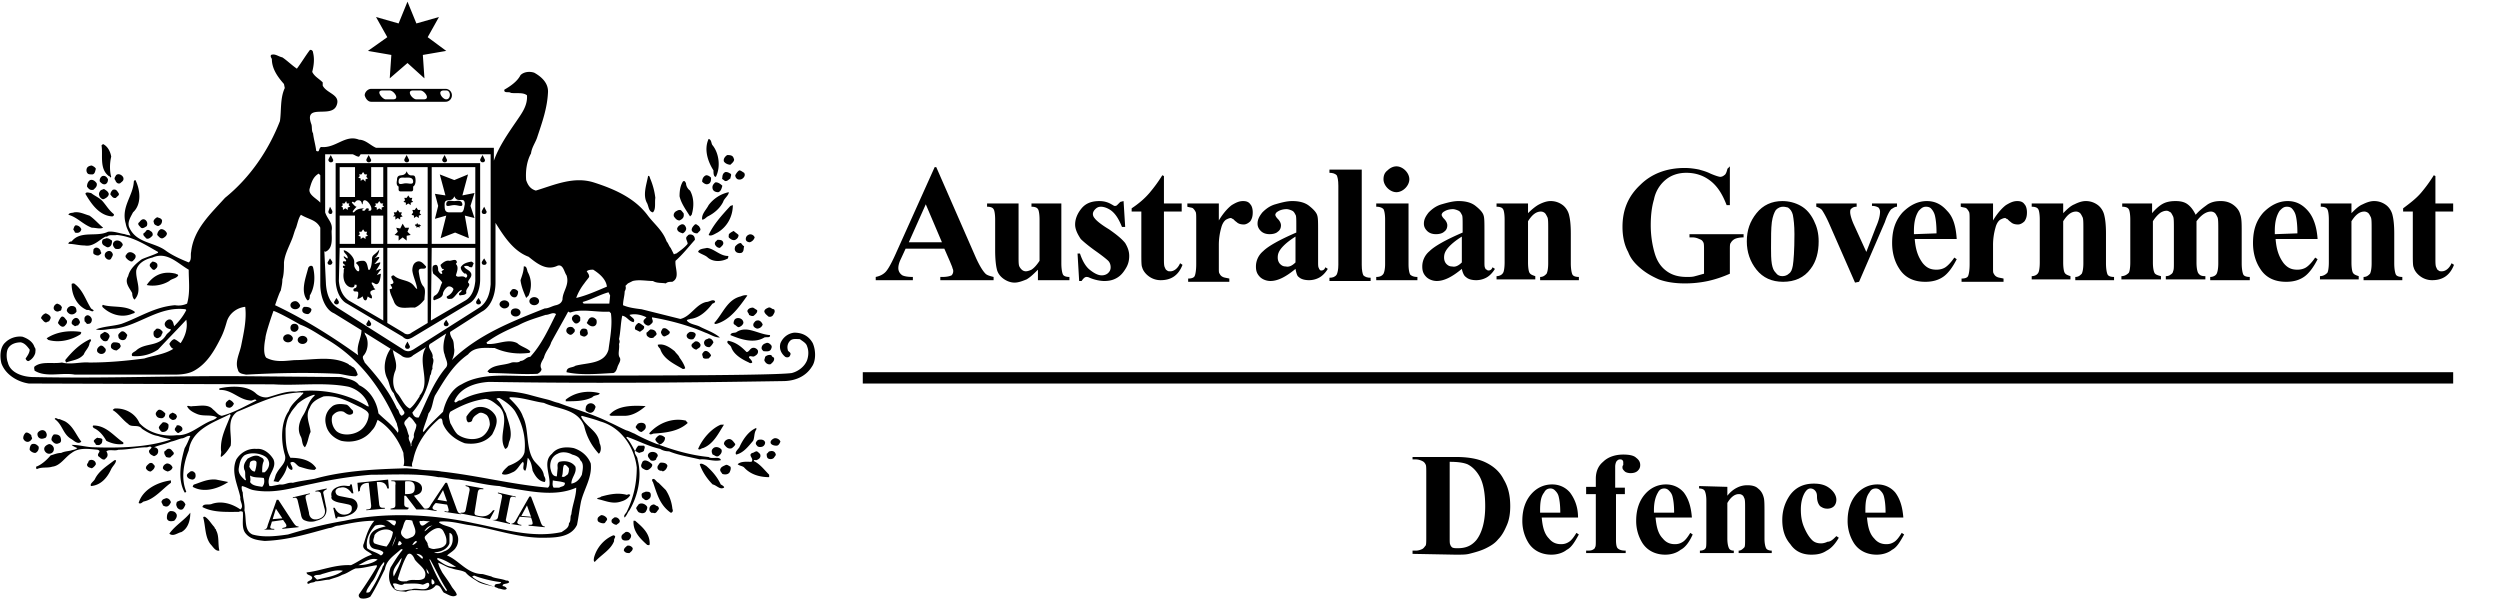 <svg xmlns="http://www.w3.org/2000/svg" width="301" height="74" fill="none"><g fill="#000" clip-path="url(#a)"><path fill-rule="evenodd" d="M113.7 29.943h-4.666l-.583 1.263c-.195.39-.292.778-.292 1.07 0 .388.195.68.486.874.195.098.583.195 1.264.195v.389h-4.471v-.39c.486-.096.874-.29 1.166-.582.291-.292.68-.972 1.166-2.041l4.763-10.595h.195l4.762 10.886c.486 1.07.875 1.652 1.167 1.944.194.194.583.292.972.389v.389h-6.415v-.39h.291c.486 0 .875-.096 1.069-.194a.739.739 0 0 0 .195-.486c0-.097 0-.194-.097-.388 0-.098-.098-.292-.292-.778l-.68-1.555zm-.292-.778-1.944-4.568-2.041 4.568h3.985z" clip-rule="evenodd"/><path d="M127.786 24.5v7.193c0 .68.097 1.167.195 1.361.097.194.388.292.777.292v.389h-3.791V32.47c-.486.486-.874.875-1.36 1.166-.486.195-.972.39-1.458.39s-.972-.195-1.361-.487c-.389-.291-.681-.68-.778-1.166-.097-.39-.194-1.167-.194-2.236v-3.694c0-.68-.097-1.166-.195-1.263-.097-.195-.388-.292-.777-.292V24.5h3.791v6.319c0 .68 0 1.069.097 1.263.097.194.194.292.291.389a.745.745 0 0 0 .486.194c.195 0 .486-.097.681-.194.291-.194.583-.486.972-1.07v-4.956c0-.68-.097-1.167-.195-1.264-.097-.195-.388-.292-.777-.292V24.5h3.596zm7.491-.291.195 3.11h-.389c-.389-.972-.778-1.555-1.264-1.944-.388-.292-.874-.486-1.263-.486-.292 0-.486.097-.681.291-.194.195-.291.39-.291.584 0 .194.097.389.194.486.195.291.778.777 1.75 1.36.972.68 1.555 1.167 1.944 1.653.291.486.486.972.486 1.555 0 .486-.097.972-.389 1.458-.292.486-.583.875-1.069 1.166-.486.292-.972.39-1.555.39-.389 0-1.07-.098-1.75-.39-.194-.097-.292-.097-.389-.097-.194 0-.389.195-.583.486h-.292l-.194-3.305h.292c.291.875.68 1.556 1.166 1.945.486.388.972.68 1.458.68.292 0 .583-.097.778-.292.194-.194.291-.389.291-.68 0-.292-.097-.583-.291-.778-.195-.194-.681-.583-1.361-1.069-.972-.68-1.653-1.264-1.944-1.555-.389-.583-.681-1.167-.681-1.75 0-.68.292-1.36.778-1.944.486-.583 1.166-.874 2.138-.874.486 0 .972.097 1.458.388.195.098.292.195.389.195.097 0 .195 0 .292-.098l.389-.388.388-.098zm4.861-3.014V24.5h2.138v.972h-2.138v5.637c0 .486 0 .875.097 1.07.097.194.097.291.292.389.097.097.194.097.389.097.388 0 .874-.292 1.166-.972l.292.194c-.486 1.264-1.361 1.847-2.625 1.847a2.388 2.388 0 0 1-1.458-.486c-.389-.292-.68-.68-.777-1.07-.098-.194-.098-.777-.098-1.846v-4.86h-1.166v-.389c.875-.583 1.555-1.166 2.138-1.847a17.05 17.05 0 0 0 1.556-2.138l.194.097zm6.61 3.305v2.041c.583-.972 1.166-1.555 1.555-1.846.486-.292.875-.486 1.361-.486.389 0 .68.097.875.388.194.195.291.583.291.972 0 .486-.097.778-.291 1.07-.195.194-.486.388-.778.388-.389 0-.68-.097-.875-.291-.291-.195-.389-.39-.486-.39-.097 0-.097-.096-.194-.096-.195 0-.389.097-.583.194-.292.195-.486.583-.584.972a7.595 7.595 0 0 0-.291 2.139v2.721c0 .389 0 .583.097.68a.756.756 0 0 0 .389.39c.194.097.389.097.777.194v.389h-4.957v-.39c.389 0 .681-.096.778-.29.097-.195.194-.681.194-1.459v-5.346c0-.486 0-.875-.097-.972a1.324 1.324 0 0 0-.292-.389c-.097-.097-.388-.097-.68-.194V24.5h3.791z"/><path fill-rule="evenodd" d="M155.978 32.373c-1.167.972-2.139 1.458-3.014 1.458-.486 0-.972-.194-1.263-.486-.389-.389-.486-.777-.486-1.263 0-.68.291-1.361.875-1.847.583-.583 1.944-1.36 3.985-2.236v-.874c0-.68 0-1.167-.097-1.264-.098-.195-.195-.389-.389-.486-.195-.097-.486-.195-.681-.195-.388 0-.777.098-1.069.292-.194.097-.291.292-.291.389 0 .097.097.291.291.486.292.291.389.583.389.777 0 .292-.097.584-.389.778-.194.194-.583.292-.972.292s-.777-.098-1.069-.39c-.292-.29-.389-.582-.389-.874 0-.486.195-.875.583-1.36.389-.39.875-.778 1.556-.973.68-.194 1.36-.389 2.041-.389.875 0 1.555.195 2.041.584.486.388.875.777.972 1.166.097.292.097.875.097 1.944v3.596c0 .39 0 .68.097.778 0 .097.098.194.098.194.097.098.097.098.194.098.194 0 .389-.097.486-.39l.292.195c-.292.486-.681.875-1.07 1.07a2.583 2.583 0 0 1-1.166.291c-.486 0-.972-.097-1.264-.389-.194-.097-.291-.486-.388-.972zm0-.777v-3.11c-.778.485-1.361.971-1.75 1.457-.292.39-.389.68-.389 1.07 0 .291.097.583.292.777.194.195.389.292.68.292.389.097.778-.098 1.167-.486z" clip-rule="evenodd"/><path d="M163.954 20.418v11.47c0 .68.098 1.068.195 1.263.194.194.486.291.875.291v.39h-4.958v-.39c.389 0 .681-.097.875-.389.097-.194.195-.583.195-1.166v-9.526c0-.68-.098-1.069-.195-1.263-.194-.194-.486-.292-.875-.292v-.389h3.888z"/><path fill-rule="evenodd" d="M168.129 20.029c.389 0 .778.194 1.069.486.292.291.486.68.486 1.069 0 .389-.194.778-.486 1.07-.291.29-.68.485-1.069.485-.389 0-.777-.194-1.069-.486-.292-.291-.486-.68-.486-1.069 0-.389.097-.778.486-1.07.292-.29.68-.485 1.069-.485zm1.458 4.471v7.29c0 .68.097 1.07.195 1.264.194.194.486.291.874.291v.389h-4.957v-.389c.389 0 .681-.097.875-.389.097-.194.194-.583.194-1.166v-5.346c0-.68-.097-1.07-.194-1.264-.194-.194-.486-.291-.875-.291V24.5h3.888zm6.418 7.873c-1.166.972-2.138 1.458-3.013 1.458-.486 0-.972-.194-1.264-.486-.389-.389-.486-.777-.486-1.263 0-.68.292-1.361.875-1.847.583-.583 1.944-1.36 3.985-2.236v-.874c0-.68 0-1.167-.097-1.264-.097-.195-.194-.389-.389-.486-.194-.097-.486-.195-.68-.195-.389 0-.778.098-1.069.292-.195.097-.292.292-.292.389 0 .097.097.291.292.486.291.291.388.583.388.777 0 .292-.097.584-.388.778-.195.194-.584.292-.972.292-.389 0-.778-.098-1.07-.39-.291-.29-.388-.582-.388-.874 0-.486.194-.875.583-1.36.389-.39.875-.778 1.555-.973.68-.194 1.361-.389 2.041-.389.875 0 1.555.195 2.041.584.486.388.875.777.972 1.166.098.292.098.875.098 1.944v3.596c0 .39 0 .68.097.778 0 .097.097.194.194.194.097.098.097.098.195.098.194 0 .388-.097.486-.39l.291.195c-.291.486-.68.875-1.069 1.07a2.59 2.59 0 0 1-1.166.291c-.486 0-.972-.097-1.264-.389-.194-.097-.389-.486-.486-.972zm0-.777v-3.11c-.778.485-1.361.971-1.75 1.457-.291.39-.388.68-.388 1.07 0 .291.097.583.291.777.195.195.389.292.681.292.388.097.777-.098 1.166-.486z" clip-rule="evenodd"/><path d="M183.974 24.5v1.166c.486-.486.972-.874 1.361-1.069.389-.194.875-.389 1.361-.389.583 0 1.069.195 1.458.487.389.291.68.777.778 1.263.097.389.194 1.07.194 2.139v3.596c0 .68.097 1.166.194 1.36.098.195.389.292.778.292v.39h-4.666v-.39c.389 0 .584-.194.778-.389.097-.194.194-.583.194-1.263V27.61c0-.777 0-1.263-.097-1.457-.097-.195-.194-.39-.291-.486a.745.745 0 0 0-.486-.195c-.584 0-1.07.389-1.556 1.166v4.958c0 .68.098 1.166.195 1.263.097.195.389.292.68.39v.388h-4.665v-.389c.388 0 .68-.194.777-.389.097-.097.195-.583.195-1.263v-5.152c0-.68-.098-1.166-.195-1.264-.097-.194-.389-.291-.777-.291V24.5h3.79zm24.301-4.471v4.665h-.389c-.486-1.263-1.069-2.235-1.944-2.916-.874-.68-1.846-.972-2.916-.972-.972 0-1.846.292-2.527.875a4.067 4.067 0 0 0-1.361 2.333c-.291.972-.388 2.041-.388 3.11 0 1.264.194 2.43.486 3.402.291.972.777 1.653 1.458 2.139.68.486 1.458.68 2.43.68.291 0 .68 0 .972-.097.388-.097.68-.194 1.069-.292v-2.818c0-.486 0-.875-.097-.972-.098-.195-.195-.292-.486-.39a1.834 1.834 0 0 0-.778-.194h-.389v-.388h6.513v.388c-.486 0-.875.098-1.07.195a1.178 1.178 0 0 0-.486.486c-.097.097-.097.389-.097.875v2.818c-.875.39-1.749.68-2.624.875a13.16 13.16 0 0 1-2.819.292c-1.264 0-2.333-.195-3.11-.486-.875-.389-1.556-.778-2.236-1.361-.68-.583-1.166-1.166-1.458-1.944-.486-.875-.68-1.944-.68-3.013 0-2.041.68-3.694 2.138-5.055 1.361-1.36 3.208-2.04 5.346-2.04.68 0 1.264.096 1.75.194.291.097.777.194 1.36.486.681.291 1.07.388 1.167.388a.743.743 0 0 0 .486-.194c.194-.097.291-.389.389-.778l.291-.291z"/><path fill-rule="evenodd" d="M214.593 24.209c.778 0 1.555.194 2.236.583.68.388 1.166.972 1.555 1.75.389.777.583 1.554.583 2.526 0 1.264-.291 2.43-.972 3.305-.777 1.07-1.944 1.556-3.305 1.556-1.36 0-2.43-.486-3.207-1.459-.778-.971-1.167-2.138-1.167-3.401 0-1.361.389-2.43 1.167-3.402.777-.973 1.847-1.459 3.11-1.459zm.097.68c-.291 0-.583.097-.874.389-.195.291-.389.777-.486 1.458-.098.777-.098 1.75-.098 3.11 0 .68 0 1.36.098 1.944.097.486.194.778.486 1.07.194.29.486.388.777.388.292 0 .583-.097.778-.291.291-.195.389-.486.486-.973.097-.583.194-1.846.194-3.79 0-1.07-.097-1.847-.194-2.333-.097-.389-.292-.68-.583-.875-.098 0-.292-.097-.584-.097z" clip-rule="evenodd"/><path d="m223.345 34.025-3.11-7.095c-.389-.875-.681-1.361-.875-1.653-.194-.194-.389-.291-.68-.388v-.39h4.86v.39c-.292 0-.486.097-.584.194-.194.097-.194.292-.194.486s.097.68.389 1.36l1.555 3.403 1.166-3.013c.389-.875.486-1.458.486-1.847a.743.743 0 0 0-.194-.486 1.506 1.506 0 0 0-.778-.195V24.5h3.014v.389c-.292 0-.486.194-.681.291-.194.195-.486.68-.777 1.555l-3.111 7.193-.486.097z"/><path fill-rule="evenodd" d="M235.588 28.777h-5.054c.097 1.264.389 2.138.972 2.916.486.583.972.777 1.652.777.389 0 .778-.097 1.07-.291.291-.195.68-.583 1.069-1.167l.291.195c-.486.972-1.069 1.75-1.652 2.138-.583.39-1.263.584-2.138.584-1.361 0-2.43-.486-3.111-1.556-.583-.874-.875-1.944-.875-3.11 0-1.555.389-2.722 1.264-3.694.875-.874 1.847-1.36 2.916-1.36.972 0 1.75.388 2.43 1.166.778.777 1.069 1.944 1.166 3.402zm-2.43-.68c0-1.07-.097-1.75-.194-2.139a1.873 1.873 0 0 0-.486-.875c-.097-.097-.291-.194-.583-.194-.389 0-.583.194-.875.486-.389.583-.583 1.36-.583 2.43v.389l2.721-.098z" clip-rule="evenodd"/><path d="M239.962 24.5v2.041c.583-.972 1.167-1.555 1.555-1.846.486-.292.875-.486 1.361-.486.389 0 .681.097.875.388.194.195.292.583.292.972 0 .486-.098.778-.292 1.07-.194.194-.486.388-.778.388-.388 0-.68-.097-.874-.291-.292-.195-.389-.39-.486-.39-.098 0-.098-.096-.195-.096-.194 0-.389.097-.583.194-.292.195-.486.583-.583.972a7.558 7.558 0 0 0-.292 2.139v2.721c0 .389 0 .583.097.68a.764.764 0 0 0 .389.39c.195.097.389.097.778.194v.389h-5.055v-.39c.389 0 .681-.096.778-.29.097-.195.194-.681.194-1.459v-5.346c0-.486 0-.875-.097-.972a1.342 1.342 0 0 0-.291-.389c-.098-.097-.389-.097-.681-.194V24.5h3.888zm8.446 0v1.166c.486-.486.875-.874 1.361-1.069.389-.194.875-.389 1.361-.389.583 0 1.069.195 1.458.487.388.291.68.777.777 1.263.097.389.195 1.07.195 2.139v3.596c0 .68.097 1.166.194 1.36.097.195.389.292.778.292v.39h-4.666v-.39c.389 0 .583-.194.778-.389.097-.194.194-.583.194-1.263V27.61c0-.777 0-1.263-.097-1.457-.097-.195-.195-.39-.292-.486a.74.74 0 0 0-.486-.195c-.583 0-1.069.389-1.555 1.166v4.958c0 .68.097 1.166.194 1.263.098.195.389.292.681.39v.388h-4.666v-.389c.389 0 .681-.194.778-.389.097-.097.194-.583.194-1.263v-5.152c0-.68-.097-1.166-.194-1.264-.097-.194-.389-.291-.778-.291V24.5h3.791zm10.704 0v1.166c.486-.583.972-.971 1.36-1.166.389-.194.875-.291 1.458-.291.584 0 1.07.097 1.458.388.389.292.681.68.972 1.264.486-.583 1.07-.972 1.458-1.264.486-.291.972-.389 1.556-.389.68 0 1.166.195 1.555.487.389.291.68.68.777 1.069.195.486.195 1.166.195 2.138v3.79c0 .681.097 1.167.194 1.362.097.194.389.291.778.291v.39h-4.763v-.39c.389 0 .68-.194.778-.389.097-.194.194-.583.194-1.263v-3.985c0-.778 0-1.361-.097-1.555-.097-.195-.195-.39-.292-.486a.74.74 0 0 0-.486-.195c-.291 0-.583.097-.875.292-.291.194-.583.486-.874.875v4.957c0 .68.097 1.069.194 1.263.194.292.389.39.875.39v.388h-4.763v-.389c.292 0 .486-.097.583-.194.195-.098.292-.292.292-.39.097-.194.097-.485.097-1.068V27.61c0-.874 0-1.36-.097-1.555-.097-.194-.195-.389-.292-.486-.194-.097-.291-.194-.486-.194-.291 0-.486.097-.68.194-.292.195-.681.584-.972 1.07v4.957c0 .68.097 1.069.194 1.263.097.195.389.292.778.39v.388h-4.763v-.389c.389 0 .68-.194.875-.389.097-.097.194-.583.194-1.263v-5.152c0-.68-.097-1.166-.194-1.264-.097-.194-.389-.291-.778-.291V24.5h3.597z"/><path fill-rule="evenodd" d="M279.038 28.777h-5.055c.098 1.264.389 2.138.972 2.916.486.583.972.777 1.653.777.389 0 .777-.097 1.069-.291.292-.195.68-.583 1.069-1.167l.292.195c-.486.972-1.069 1.75-1.653 2.138-.583.39-1.263.584-2.138.584-1.361 0-2.43-.486-3.11-1.556-.584-.874-.875-1.944-.875-3.11 0-1.555.389-2.722 1.263-3.694.875-.874 1.847-1.36 2.916-1.36.972 0 1.75.388 2.43 1.166.681.777 1.07 1.944 1.167 3.402zm-2.43-.68c0-1.07-.097-1.75-.195-2.139a1.873 1.873 0 0 0-.486-.875c-.097-.097-.291-.194-.583-.194-.389 0-.583.194-.875.486-.388.583-.583 1.36-.583 2.43v.389l2.722-.098z" clip-rule="evenodd"/><path d="M283.115 24.5v1.166c.486-.486.875-.874 1.361-1.069.389-.194.875-.389 1.361-.389.583 0 1.069.195 1.458.487.388.291.68.777.777 1.263.097.389.195 1.07.195 2.139v3.596c0 .68.097 1.166.194 1.36.097.195.389.292.778.292v.39h-4.666v-.39c.389 0 .583-.194.778-.389.097-.194.194-.583.194-1.263V27.61c0-.777 0-1.263-.097-1.457-.097-.195-.195-.39-.292-.486a.74.74 0 0 0-.486-.195c-.583 0-1.069.389-1.555 1.166v4.958c0 .68.097 1.166.194 1.263.098.195.389.292.681.39v.388h-4.666v-.389c.389 0 .681-.194.875-.389.097-.097.194-.583.194-1.263v-5.152c0-.68-.097-1.166-.194-1.264-.097-.194-.389-.291-.778-.291V24.5h3.694zm10.109-3.305V24.5h2.138v.972h-2.138v5.638c0 .486 0 .875.097 1.069.097.194.097.291.292.389.097.097.194.097.389.097.388 0 .874-.292 1.166-.972l.292.194c-.486 1.264-1.361 1.847-2.625 1.847a2.388 2.388 0 0 1-1.458-.486c-.389-.291-.68-.68-.777-1.07-.098-.193-.098-.777-.098-1.846v-4.86h-1.166v-.389c.778-.583 1.555-1.166 2.138-1.846a17.06 17.06 0 0 0 1.556-2.139l.194.097zm-203.627-.389c.097.195.097.292 0 .486-.195.292-.486.389-.778.292a.535.535 0 0 1-.292-.486c.097-.195.292-.486.486-.583.195 0 .39.194.584.291zm-.676 7.484c0 .293-.194.487-.389.584-.194.097-.486 0-.68-.194-.194-.098-.097-.292-.097-.486.194-.195.389-.292.583-.39.194.195.389.293.583.487zm1.941.293a.876.876 0 0 1-.583.583c-.194 0-.486-.097-.486-.389 0-.194.097-.388.292-.486.291-.194.68 0 .777.292zm-1.264 1.068c-.097.292 0 .584-.292.778-.291.097-.583 0-.68-.097-.195-.195-.195-.389-.097-.68.194-.195.389-.39.68-.39.097.098.194.292.389.39zm1.552 7.679c.098.291-.194.486-.388.68-.194.098-.389 0-.583-.097 0-.194-.195-.291-.195-.486.098-.291.39-.389.68-.389.195.098.292.195.487.292zm2.04-.097c.194.292 0 .486-.097.68a.467.467 0 0 1-.584.195c-.194-.195-.388-.292-.486-.583 0-.292.292-.39.486-.486.292-.098.39.194.68.194zm-3.684 1.653c-.097.291-.292.389-.486.486-.195.097-.39-.195-.584-.292-.194-.097-.097-.389 0-.583.292-.389 1.07-.194 1.07.389zm2.322.194a.73.73 0 0 1-.68.486c-.292-.097-.584-.291-.39-.68.098-.097.195-.292.39-.292.29-.097.582.195.68.486zm.876 1.263c.097.39-.486.195-.68.292-1.264.778-2.916.195-4.083-.291.098-.39.584-.195.778-.39 1.264-.777 2.527.292 3.985.39zm-2.817 2.042c.291 0 .389-.389.68-.486.292-.097.583.097.68.292.098.388-.194.583-.388.68-.195.194-.68-.194-.68.194.194.195.388.39.388.584a.296.296 0 0 1-.389 0c-.874-.39-1.846-.972-2.138-1.847-.097-.292-.68-.486-.389-.778 1.07.195 1.75.875 2.236 1.361zm2.916-.875c.194.194.097.389 0 .583-.195.292-.584.194-.875.194-.195-.194-.292-.291-.195-.583.098-.194.195-.291.486-.389.195-.097.39 0 .584.195zm.384 1.555c.097.389-.195.583-.389.777-.292.098-.583-.097-.68-.291-.195-.195 0-.389 0-.583.194-.195.486-.292.777-.195 0 .097.097.195.292.292zm-2.126 8.651c-.292.389-.194.972-.389 1.36-.583.681-1.166 1.459-2.04 1.653-.195-.291.194-.583.388-.874.389-.875 1.07-1.944 2.041-2.333v.194zm-87.292.68c0 .195.097.292.097.39a.759.759 0 0 1-.389.388c-.291.097-.583-.097-.68-.389 0-.291.097-.486.291-.68.195-.097.486.097.68.291zm90.194.778c-.097.194-.194.486-.486.486s-.583-.097-.68-.292c-.097-.291.194-.486.389-.583.291-.097.68.097.777.389zm-1.843.097a.535.535 0 0 1-.29.486c-.195.097-.584.097-.681-.097-.292-.292-.097-.486.097-.68.291-.098.778-.098.875.291zm-87.48.486c.097.292-.098.68-.39.778-.29 0-.582-.195-.68-.389 0-.292.098-.583.292-.68.389-.098.583.097.778.291zm88.738.875c.097.194-.097.292-.195.486-.194.194-.486.194-.68.097-.194-.097-.194-.389-.194-.583.194-.097.194-.292.388-.292.292-.097.584 0 .68.292zm-1.84.098c.097.388-.194.582-.486.68-.097 0-.292-.098-.292.097.778.389 1.264 1.069 1.847 1.652v.292c-1.069 0-2.235-.292-3.013-1.167-.194-.194-.583-.194-.778-.389.39-.388 1.167-.291 1.653-.291.389-.389-.486-.778.097-1.07.194 0 .292-.194.583-.194.097.097.292.195.389.39z"/><path d="M75.5 65.713c-.194.194-.388.291-.388.583.194.292.388.292.68.292.194-.195.389-.292.389-.584-.097-.194-.389-.388-.68-.291zm.195-.68c.194-.195.291-.292.291-.584-.097-.291-.388-.486-.68-.389-.194.195-.486.292-.486.584 0 .486.486.485.875.388zm2.333-10.304c-.098.292.194.486.291.68.195.098.486.098.68-.097 0-.194.195-.291.195-.486-.097-.486-.972-.583-1.166-.097zm-1.556 7.97h-.194c-.097 1.264.778 2.139 1.652 2.917h.098c.194.097.194-.098.194-.195 0-1.264-.972-2.041-1.75-2.721zm-2.527-.388c-.194.194-.389.194-.291.583.194.194.388.292.583.292.194-.195.389-.195.389-.486-.098-.292-.39-.486-.68-.39zm5.54-5.638c.098 0 .292 0 .292.097.292-.097.486-.291.583-.68-.097-.389-.583-.389-.777-.389-.195 0-.292.292-.389.389-.097.292 0 .486.292.583zm7.29-5.54c-1.166.486-2.235 1.75-2.721 2.916.194.194.389-.097.583-.097 1.264-.486 1.847-1.75 2.527-2.82h-.388zm-.291 3.79c.292-.194.486-.485.389-.777-.195-.292-.778-.486-1.07-.097-.194.194-.097.486 0 .68.292.097.39.292.681.195zm.875 1.07c-.195.097-.486.194-.583.389-.195.291.097.486.194.68.292.097.68.097.875-.194.097-.195.194-.486.097-.68-.194-.098-.389-.292-.583-.195zm-10.012-.389c-.097.292-.291.486 0 .778.195.097.389.291.68.194.195-.097.584-.389.487-.68-.292-.292-.875-.68-1.167-.292zm10.303-2.722c-.291.098-.486.292-.486.584.195.291.486.68.972.486.098-.098.39-.292.39-.486-.292-.39-.487-.68-.876-.584zm-.874 5.444c-.39-.875-1.07-1.653-1.75-2.236-.194-.097-.583-.389-.778-.194.292.874.875 1.75 1.556 2.43.486.097.874.68 1.36.388.098-.097-.194-.291-.388-.388zm-5.832 2.818a5.129 5.129 0 0 0-.778-2.138l-.875-.875c-.291-.097-.486-.68-.777-.389 0 .098 0 .195.097.292.486 1.36.777 2.722 2.138 3.694h.097c.292-.195.098-.39.098-.584zm-4.083-.388c-.097.194-.389.388-.194.583.097.194.194.389.389.389.194.097.486.097.68-.098.097-.194.194-.291.194-.583-.194-.389-.777-.583-1.069-.291zm.875-1.556c-.194.098-.389.098-.486.292 0 .194 0 .486.292.583.097.194.388.194.583 0 .194-.097.291-.389.194-.68-.097-.195-.291-.195-.583-.195zm.875 1.556c-.389.097-.486.486-.389.777.097.097.194.292.389.195.389.194.486-.195.68-.39.097-.096 0-.29-.097-.388-.194 0-.389-.292-.583-.194zm-65.999-36.84c.194-.096.486-.29.486-.582-.097-.292-.292-.39-.583-.584-.195.098-.389.098-.486.292-.195.292-.097.486 0 .68.097.098.291.39.583.195zm6.415 3.306c.292-.098.486-.292.486-.68-.097-.292-.389-.292-.583-.39-.194.098-.583.39-.389.68 0 .195.195.292.486.39zm-1.75.874c-.097.292.195.39.292.584.292.194.583-.098.778-.292.097-.194 0-.389-.097-.486-.195-.097-.292-.292-.584-.194-.097.097-.194.291-.388.388zM14.46 22.07c.194-.194.486-.292.389-.68-.098-.292-.584-.584-.875-.292-.097.194-.292.389-.097.583.097.292.291.486.583.389zm2.43 5.249c.194.291.486.097.777-.097.098-.195.098-.486-.097-.68-.291-.292-.583-.098-.777.194-.292.194-.098.388.097.583zM47.118 6.615l-.194 2.819 2.138-1.847 2.041 1.847-.194-2.819 2.819-.486-2.236-1.652 1.36-2.43-2.72.777L49.061.2l-1.07 2.624-2.72-.777 1.36 2.43-2.333 1.652 2.819.486zM18.93 28.291c.194.194.389.486.68.389.195-.098.486-.292.486-.584-.097-.291-.486-.583-.777-.486a.842.842 0 0 0-.389.68zm25.758-16.038h8.942a.767.767 0 0 0 .778-.778.767.767 0 0 0-.778-.777h-8.942c-.389 0-.778.388-.778.777.098.389.39.778.778.778zm8.748-1.361h.292c.583 0 .583 1.07 0 1.07-.486 0-1.167-1.07-.292-1.07zm-3.694 0h.875c.486 0 1.264 1.07.389 1.07h-.875c-.486 0-1.263-1.07-.389-1.07zm-3.693 0h.875c.486 0 1.263 1.07.388 1.07h-.874c-.39 0-1.264-1.07-.39-1.07zm-33.34 11.275c.195-.097.292-.291.292-.583-.097-.194-.292-.486-.68-.389-.195.097-.39.389-.292.68.194.195.389.39.68.292zm.583 1.264c.195.194.292.486.68.389.098-.195.487-.292.292-.584-.194-.291-.291-.486-.68-.388-.097.097-.292.291-.292.583zm.195 2.624c.194 0 .291-.194.194-.291-.583-.486-.777-.875-1.263-1.458-.39-.486-.972-.68-1.458-1.07-.195 0-.584-.194-.68.098.68 1.166 1.652 2.624 3.207 2.721zm-2.625-4.374c-.194.097-.388.389-.388.778.194.291.388.486.777.389.195-.195.486-.39.389-.778-.194-.292-.486-.486-.778-.389zm.292-.68c.292-.097.292-.389.389-.68-.097-.195-.292-.292-.486-.39-.195 0-.486.098-.583.292-.098.195-.098.486.097.68.097.098.389.098.583.098zm67.457 4.568c.389-.389.194-1.166.291-1.75a8.406 8.406 0 0 0-.583-2.235c-.097-.194-.097-.486-.291-.389-.195 1.07-.68 2.333-.098 3.305.195.486.195.972.68 1.07zm-65.513-4.374c.194 0 .097.292.292.097-.195-.68-.195-1.652 0-2.43-.098-.583-.39-1.166-.875-1.458-.097-.097-.195 0-.292.098.195 1.166-.291 2.818.875 3.693zM72.39 62.02c-.194.097-.292.195-.389.292-.097.194-.097.486.195.583.194.097.583.194.68 0 .097-.194.292-.292.194-.486-.097-.194-.388-.389-.68-.389zm13.705-40.046c-.194.194-.389.389-.291.777.097.292.388.39.68.39.292-.098.389-.39.486-.778-.194-.195-.583-.486-.875-.39zm1.167-.195c.291.098.486-.194.68-.291 0-.195.194-.486 0-.583-.194-.098-.292-.195-.583-.195-.292.097-.389.389-.389.68-.097.195.097.195.292.39zm-3.208 8.554c.389.292.875.389 1.166.68.68.584 1.75.486 2.43.098 0-.098.098-.292 0-.292-.972 0-1.652-.875-2.527-.972-.389.097-.972.097-1.069.486zm3.888-10.498c.194-.194.583-.486.389-.777-.097-.389-.486-.389-.778-.389-.291.194-.486.486-.389.778.195.291.584.388.778.388zm-1.555 9.04c-.195.194-.389.292-.292.583.097.195.292.389.583.389.195-.194.486-.389.39-.68-.098-.292-.39-.292-.681-.292zm-4.569-2.333c.39-.194.584-.389.486-.875-.194-.194-.194-.291-.388-.388-.098 0-.292 0-.39.097-.29.097-.485.389-.388.68.194.292.389.486.68.486zm6.124-1.75c-1.07 1.167-2.041 2.236-2.624 3.5.291.194.68-.097 1.069-.292 1.166-.68 1.847-1.944 1.847-3.305l-.292.098zm-1.944 14.095c.097.194.194.097.292.097 1.652-.486 2.721-2.041 3.693-3.402-.194-.097-.583 0-.777.097-1.653.389-2.139 2.041-3.208 3.208zm-73.58-11.47c-.584-.486-1.07-1.07-1.653-1.458-.68-.194-1.166-.486-1.847-.389-.194.097-.583 0-.68.292 1.07.291 1.75 1.166 2.819 1.555.486 0 .972.194 1.36 0zm73.774-6.124c.584-1.166.39-2.818-.388-3.79-.195-.195-.098-.68-.486-.778-.584 1.264-.098 2.722.583 3.79 0 .292 0 .778.291.778zm-4.18 5.735c-.194.097-.388.195-.485.486 0 .389.389.486.68.583.195-.097.486-.388.389-.68-.097-.292-.292-.486-.583-.389zm1.264.68c.098.292.39.39.68.39l.292-.292c.195-.195 0-.389-.097-.583-.194-.098-.291-.292-.486-.195-.194.195-.389.389-.389.68zm1.944-5.54c.39-.097.39-.486.39-.777-.195-.195-.39-.292-.584-.292-.292.097-.486.389-.486.778.097.097.389.388.68.291zm1.847 2.139c.097-.39.68-.778.68-1.167-.971.195-1.846.778-2.43 1.555-.291.584-.874 1.07-.777 1.75.292 0 .486-.292.68-.389.778-.389 1.458-.972 1.847-1.75zm-3.79 1.555c.291-.972.291-2.041-.195-2.916-.292-.195-.486-.583-.486-.875-.097-.194-.194-.389-.389-.194-.291.486-.389 1.069-.389 1.75.195.874.778 1.652 1.264 2.43l.194-.195zM20.581 60.464c-.097-.292-.291-.486-.583-.486-.194.097-.389.097-.486.292-.194.194.097.388.097.583.195.097.39.194.584.097.194-.097.291-.292.388-.486zm.39 2.236c.194-.195.388-.486.29-.778-.194-.389-.485-.389-.777-.389-.389.194-.389.583-.389.875.098.389.486.389.875.292zm-9.526-5.055c-.098.292-.68.583-.486.875 1.166-.097 1.944-.972 2.43-2.041.194-.389.583-.68.583-1.07h-.195c-.874.681-1.846 1.264-2.332 2.236zm9.136-2.624c.098-.195.486-.292.292-.583-.194-.195-.292-.486-.68-.39-.195.098-.195.195-.39.292-.096.292.098.486.195.68.292.098.486.098.583 0zm-.972 1.36c.098.195.292.292.584.39.291-.098.486-.195.583-.487a.73.73 0 0 0-.68-.486c-.292.098-.487.292-.487.584zm.972 1.459c-1.555.194-3.402 1.069-3.888 2.721.292.194.486-.194.68-.194 1.264-.292 2.236-1.555 3.208-2.236v-.291zm-1.944-1.75c-.194-.194-.291-.486-.68-.292-.194.195-.389.292-.389.584.097.194.292.388.583.388.292-.194.486-.388.486-.68zm3.305 5.249c.195-.097.292-.389.389-.583-.097-.292-.389-.584-.68-.486-.195.097-.39.097-.39.291-.096.194 0 .389.098.583.097.098.292.292.583.195zm-1.555 2.916c.486.389.972-.097 1.458-.195.875-.486 1.07-1.555 1.07-2.332-.681.874-1.848 1.555-2.528 2.527zm5.443-.778c-.389-.389-.68-.972-1.166-1.263-.097 0-.195 0-.195.097.292 1.069.195 2.333.875 3.207.292.292.583.875 1.07.778-.195-.778 0-1.75-.39-2.43 0-.194-.194-.194-.194-.389zm48.989-3.11c.389-.097.875-.39 1.07-.778a.296.296 0 0 0-.39 0c-1.069-.291-2.04-.097-3.11.195-.194.194-.486.097-.486.291.972.194 1.847.68 2.916.292zm-.972 4.082c-1.166.486-2.041 1.555-2.333 2.722 0 .097-.097.389.097.486.778-.875 1.944-1.458 2.333-2.527-.097-.292.389-.584-.097-.68zm-46.364-6.415-1.458-.292c-.972-.097-1.75.292-2.625.584-.097 0-.194.194-.194.291 1.36.778 3.11.195 4.277-.583zm-3.986-1.07c-.194-.194-.291-.29-.583-.194-.194.195-.486.292-.389.584.098.291.486.388.68.388.39-.097.39-.486.292-.777zM5.42 38.789c.195.098.292-.097.486-.097.097-.194.195-.291.195-.486-.098-.291-.39-.389-.584-.486a.876.876 0 0 0-.583.583c.195.195.292.39.486.486zm7.387-10.108c-.194.097-.486.097-.486.291a.467.467 0 0 0 .195.583c.194.098.389.292.583.195.292-.097.389-.389.389-.778-.292-.194-.389-.291-.68-.291zm-1.555 1.36c0 .195-.097.486.097.584.195.097.39.194.584.097.097-.097.388-.195.194-.389 0-.389-.583-.778-.875-.292zM5.808 40.927c1.36.389 2.819 0 3.888-.68l.097-.195-.097-.097c-1.458-.195-2.916 0-4.082.777l.194.195zm5.152-3.791c-.68-1.07-.972-2.236-2.042-3.013-.097 0-.291 0-.291.097 0 1.36.68 2.624 1.847 3.11.291-.097.583.292.777.098.097-.098-.194-.195-.291-.292zm1.36-.194c.875.874 2.236 1.36 3.5.874.194-.097.486-.097.388-.291-1.069-.778-2.527-.486-3.693-.778-.195-.097-.195 0-.195.195zm-.777 18.954c0-.486-.583-.68-.875-.39 0 .195-.194.292-.194.487.097.291.291.291.583.389a1.18 1.18 0 0 0 .486-.486zm3.013-26.05c.097-.194.292-.292.194-.486-.194-.389-.777-.583-1.069-.194-.194.291 0 .583.195.777.388.097.583 0 .68-.097zm-1.847.583c-.194.292-.097.583.195.778.194.097.388.097.486-.097.097-.195.194-.292.194-.486-.097-.39-.486-.584-.875-.195zm-3.305 8.748c.098-.194.292-.291.195-.486-.097-.291-.292-.486-.583-.389-.195.098-.39.292-.39.584 0 .194.292.291.39.388.097 0 .194-.097.388-.097zm-1.36-1.75a.759.759 0 0 0 .388.39c.292.097.584 0 .778-.292 0-.097 0-.292-.097-.486-.195-.195-.292-.195-.583-.195-.292.098-.486.292-.486.584zm.777-9.817c.097.195.195.292.195.39.388.096.68 0 .777-.39a.73.73 0 0 0-.68-.486c-.195.098-.195.292-.292.486zM7.17 37.428c.291 0 .194-.292.291-.39-.097-.29-.291-.388-.583-.485-.291.097-.486.389-.389.68.098.195.39.389.68.195zm3.207.583c-.291.194-.194.389-.194.68.194.097.194.389.486.292.292 0 .389-.292.389-.486 0-.292-.389-.68-.68-.486zm-.291 4.665c.194-.486.583-.777.68-1.263 0-.195.195-.292.195-.486l-.098-.097c-1.263.583-2.138 1.458-3.013 2.527l.097.291c.778-.291 1.556-.291 2.139-.972zm-3.11-3.79c.194.291.485.583.777.388.194-.194.389-.388.292-.68-.195-.194-.292-.486-.584-.486-.194.097-.388.486-.486.778zm29.451 2.527c.292 0 .583-.195.583-.486 0-.292-.291-.486-.583-.486s-.583.194-.583.486c0 .291.291.486.583.486zM19.124 51.522c.098.194.195.388.39.486.194 0 .388 0 .582-.195.195-.194.195-.389.195-.68-.195-.292-.486-.292-.68-.292-.292.292-.487.486-.487.68zm1.653-1.847c-.097.097-.292.097-.389.291-.097.195 0 .39.194.486.195.195.39.098.584 0 .097-.194.194-.291.097-.388 0-.195-.292-.292-.486-.39zm-9.04 3.013a1.342 1.342 0 0 0-.389.292c-.194.194.195.388.195.583.194 0 .389.097.583-.097.194-.098.194-.39.194-.584-.194-.194-.486-.097-.583-.194zm3.11.778v-.195c-1.166-.778-2.04-2.041-3.596-2.041-.194.097 0 .194 0 .292.68.291 1.167.874 1.555 1.555.584.291 1.264.486 2.042.389zM4.545 52.105c-.097.194 0 .583.292.68.194.097.486 0 .68-.097.195-.292.098-.486 0-.68-.291-.39-.777-.195-.972.097zM35.94 39.469c0-.292-.194-.486-.486-.486s-.486.194-.486.486c0 .291.194.486.486.486.194 0 .486-.195.486-.486zm-1.264.777c-.291 0-.583.195-.583.486 0 .292.292.486.583.486.292 0 .584-.194.584-.486 0-.194-.292-.486-.584-.486zM21.068 51.813c.195.194.292.389.486.292.195-.195.486-.195.39-.583-.098-.195-.39-.39-.681-.292 0 .194-.292.292-.195.583zm6.61-2.721c.292-.098.389-.292.486-.486a.995.995 0 0 0-.583-.486c-.195.194-.486.291-.389.68 0 .194.194.292.486.292zm-8.65.291c-.195.194-.39.389-.195.68.097.195.291.292.68.292.292-.097.389-.291.389-.583-.194-.194-.583-.583-.875-.389zm58.708-.486c-1.555-.097-3.402-.097-4.374 1.07l.194.097h1.653c.972 0 1.847-.584 2.527-1.167zm-.486 3.11c.292-.194.583-.388.486-.777-.097-.389-.68-.389-.972-.194-.097.194-.292.291-.194.486.194.194.388.486.68.486zm-6.707-2.527c.195.098.389.292.68.195.292-.097.39-.389.487-.68a.607.607 0 0 0-1.167 0c0 .097-.097.291 0 .485zm12.053 1.167c-1.652-.389-3.305.291-4.374 1.458-.097.097 0 .194.097.194.195 0 .292-.097.389-.097 1.555-.097 3.013-.292 4.082-1.264 0-.097-.194-.194-.194-.291zm15.26-9.331c-.486-.875-1.263-1.264-2.235-1.264-.778.097-1.361.583-1.653 1.264-.194.68.098 1.263.584 1.652.194.097.486.097.583-.194.194-.39-.292-.39-.292-.68-.097-.39 0-.778.292-1.07.291-.292.777-.194 1.166-.194.389.291.778.486.875.874.194.486.194 1.07 0 1.653-.292.777-1.07 1.36-1.847 1.555-2.527.389-30.035.292-30.035.292-3.207.291-6.9-.584-9.72 1.069-1.263.583-1.944 2.041-2.235 3.305-.778.777-1.653 1.555-2.333 2.43l-.097-.098c.194-.777.486-1.36.68-2.138.486-.583.486-1.458.778-2.138 1.069-1.75 2.138-3.694 3.985-4.958.778-.972 2.041-.777 3.208-.777 1.263.583 2.721.777 4.18.583.096-.097.096-.097.096-.194-.388-.39-1.166-.584-1.555-.972-1.166-.584-2.333.194-3.596.097-.097-.097-.097-.097-.097-.195 1.166-.874 2.43-1.458 3.79-2.04 1.07-.584 2.139-.876 3.305-1.264.486 0 .875-.39 1.264-.098-.875 1.75-1.75 3.694-3.11 5.152-.487 0-.681.486-1.167.486-.292.292-.68.097-1.07.194-.971.39-2.235.195-2.915 1.07.097.097.194.097.194.194 1.847 0 3.888.194 5.832.097.195-.097.486-.291.486-.583-.291-.486.097-.972.292-1.36.194-.779.68-1.167.875-1.848.68-1.263 1.36-2.43 2.04-3.693.098 0 .098.097.292.097 1.361-.486 3.11 0 4.666-.097l.194.194c.195 1.458-.097 2.916-.291 4.374-.486 1.75-2.527 1.555-3.985 1.944-.39.292-1.07.097-1.07.778 1.75.389 3.791.194 5.638.097.292-.097.389-.389.486-.68.097-.39.486-.778.292-1.167-.292-.389 0-1.069-.098-1.652a.62.62 0 0 0 0-.583c.195-.875.195-1.944.39-2.82.582.098.777.681 1.36.778.292-.388-.292-.583-.486-.874.68-.195 1.458 0 2.041.291l-.291.292c-.195.291.097.583.388.68.195.097.39-.097.486-.194.39-.292 0-.583.098-.778 2.235.389 4.374.972 6.415 1.847.583.194 1.069.583 1.75.583-.681-.583-1.556-.875-2.333-1.263-.486-.292-1.264-.292-1.653-.778.097-.194.292-.097.389-.194 1.07-.098 1.944-.875 2.624-1.75.098-.194.39-.097.39-.389-.292-.292-.681.097-1.07.097-1.264.292-1.847 1.75-3.11 2.042l-4.666-1.167c-.778-.097-1.555-.194-2.236-.486 0-.583.195-1.166.195-1.652.097-.195.194-.389.097-.68l.292-.292.583-.292c.777-.194 1.652 0 2.43 0 .486.292 1.069.195 1.555.292.194-.195.486-.195.778-.195.972-.486.291-1.652.388-2.527.875-.777 1.556-1.652 2.333-2.527 0-.292-.097-.486-.291-.583-.195-.097-.486-.097-.584.097-.388.292 0 .583 0 .972-.388.486-.972.875-1.36 1.166 0 0-.098 0-.292.098l-.097-.195-.292-.583c-.194-.194-.291-.583-.486-.778-.486-1.36-1.555-2.138-2.333-3.207-1.555-2.041-3.985-3.11-6.415-3.888s-4.763.291-6.998.972c-.68-.195-.972-.68-1.167-1.264-.097-1.166.098-2.333.584-3.207.097-.778.583-1.361.777-2.042.583-1.75 1.167-3.402 1.264-5.248.097-1.167-.778-1.944-1.653-2.43-.583-.195-1.263-.098-1.652.291-.389.778-1.264 1.361-1.944 1.75-.097.486.583.194.778.389.68.097 1.458-.098 1.944.291.097 1.264-.68 2.236-1.264 3.11-1.07 1.556-2.138 3.111-2.722 4.763v-1.555h-14.19c-.681-.291-1.264-.972-2.042-.972-1.652-.68-2.819 1.07-4.568.875-.195.097-.195.292-.292.486-.097.097-.194 0-.292 0-.097-.778-.291-1.36-.388-2.138-.195-.292-.098-.778-.195-1.07-.972-2.624 2.333-.68 3.013-2.235.584-1.361-1.166-1.458-1.652-2.43V9.92c-.486-.486-.972-.68-1.264-1.264.195-.777.292-1.555.098-2.332 0-.195-.195-.39-.39-.292-.582.778-.971 1.458-1.554 2.236-.584-.39-1.167-.972-1.75-1.361-.486-.097-.875-.486-1.36-.292-.098.195 0 .292.096.486 0 1.167.68 2.139 1.458 3.013l.098.486c-.584 1.264-.39 2.722-.584 3.986-1.36 3.499-3.596 6.804-6.61 9.234-1.749 1.944-3.79 3.79-4.082 6.512-.097.389.098.972-.291 1.264-.972-.39-2.041-.875-2.819-1.458-1.36-.972-3.402-.875-4.277-2.625-.389-.68.097-1.36.389-1.944 1.07-.972.875-2.721.292-3.888a.21.21 0 0 0-.195.195c-.097 1.75-1.555 3.013-.972 5.054.097.583.389.972.583 1.458-.194-.097-.486-.097-.68-.194-.68-.098-1.36-.39-2.041-.292-1.361.68-3.305-.194-4.374 1.166-.195 0-.389.098-.389.292.68 0 1.264.194 1.944.194 1.07.195 1.75-.68 2.527-1.069h.195c.291-.291.777-.097 1.166-.194 1.944.194 3.402 1.166 4.957 2.041v.097c-.583.292-1.263.486-1.944.778-.68.486-1.458 1.166-1.652 2.041-.486.778.194 1.458.486 2.041 0 .292.097.68.291.778.972-1.07.098-2.333.195-3.5.194-.874 1.069-1.36 1.944-1.555 1.75-.777 3.013.68 4.374 1.458 0 1.361.194 2.722-.195 4.083a2.444 2.444 0 0 1-1.458.194c-2.43.194-4.276 1.458-6.415 2.236-.972.291-2.138.291-3.11.68.777.195 1.555-.097 2.333-.097 2.916-.389 5.248-2.722 8.456-2.333l.097.097c-.389.778-.875 1.361-1.458 1.944-.097-.291-.097-.583-.389-.777-.194-.097-.486 0-.68.291-.097.195-.097.292 0 .486.194.292.389.292.68.39-.097.29-.388.388-.583.68-.875 1.458-2.527.874-3.596 1.846-.195.195-.68.292-.486.68 1.166.098 2.235-.194 3.11-.777 1.167-1.264 2.333-2.43 3.402-3.596.195.972-.097 1.944-.68 2.819-.292-.195-.486-.39-.778-.486-.291.097-.486.388-.583.583.097.194.194.486.486.583-1.07.68-2.333.778-3.5 1.166-2.235.292-4.373.486-6.609.486-1.069-.097-2.235.292-3.305 0-1.166.195-2.43-.194-3.304.486-.098.195 0 .292 0 .486 1.36.875 3.304.195 4.86.486H20.97c.875 0 1.75-.097 2.43-.486 1.555-.874 2.43-2.43 3.208-3.985.291-.583.486-1.166.68-1.847.292-1.069 1.264-1.75 2.236-1.846.194 1.555-.195 3.207-.486 4.665-.195.972-.778 1.944-.389 2.916.097.486.583.486.972.583 3.596-.194 7.29-.291 11.178-.097.68.097 1.264.292 2.041.292.097-.097.292-.098.195-.292-.098-.291-.292-.777-.68-.875-.098-.194-.292-.097-.39-.291-1.944-1.07-4.276-.486-6.512-.486-1.166.097-2.333.291-3.402-.292-.486-.583-.097-2.333-.097-2.333 0-.388.486-1.944.972-3.304.875.291 3.207 1.652 3.207 1.652 1.07.389 2.042 1.07 3.014 1.652 4.082 2.333 6.804 6.027 8.65 10.304 0 .291.292.68.098 1.069-.68-.972-1.556-1.555-2.333-2.333-.195-1.458-1.07-2.819-2.333-3.402-.486-.68-1.458-.778-2.138-.972l-10.984-.097c-8.942-.097-17.107.291-26.05.097-1.263 0-2.818-.486-3.11-1.75-.194-.486-.194-1.263 0-1.652.292-.583.972-.778 1.555-.778.486.098.778.486 1.07.875 0 .389-.292.778-.487 1.07 0 .097.195.388.39.291.388-.194.68-.583.777-.972 0-.194.097-.486-.097-.68-.195-.68-.875-1.07-1.458-1.264-.778-.097-1.556.194-2.042.68-.68.584-.68 1.75-.486 2.528.486 1.36 1.944 2.235 3.305 2.43l29.452.097c2.916.194 6.123-.292 9.04.291 1.069.292 2.138 1.167 2.43 2.333 0 .097-.098 0-.195 0-2.43-1.555-5.54-2.138-8.554-1.75-1.166-.097-2.332.39-3.402.681-.583.097-1.166-.194-1.458-.486-1.069-.972-3.013-.875-4.374-.583v.194c1.458-.097 2.333 1.167 3.694 1.264.292.097.583-.292.778 0-1.361.68-2.722 1.458-4.18 1.847-.486-.098-.68-.486-1.07-.778-.582-.68-1.652-.389-2.43-.389-.29.097-.485-.097-.68 0 .195.486.778.778 1.264.972.778.292 1.652 0 2.333.389-.195.194-.389.292-.68.389-1.459.583-2.625 1.847-4.18 1.75-1.653.194-3.402-.292-4.471-1.459-.486-1.166-1.75-1.846-3.014-1.75-.097.098-.194.098-.194.195.68.389 1.166 1.167 1.847 1.653.389.486 1.263 0 1.652.583.583.389 1.264.777 1.944.875.486.194 1.07.291 1.555.388l-.194.098c-2.722.874-5.93.972-9.04.874-.874 0-1.75-.291-2.721-.291.194.194.486.291.68.389-.194.194-.486.194-.777.291-.39.097-.778.097-1.167.292-.486 0-.875.194-1.263.291-.486.584-1.167 1.167-1.75 1.361 0 .097 0 .292.097.292.583-.292 1.264-.097 1.847-.292.972-.097 1.555-1.166 2.333-1.652.875-.68 2.041-.486 3.11-.389.583.194-.097.389.097.778.292.194.486.486.778.388l.194-.194c.195-.194.195-.486 0-.778.39-.291.972 0 1.458-.194 1.167 0 2.333-.292 3.402-.292.195 0 .39-.194.584 0-.098.292-.39.292-.292.584.097.291.389.388.583.486.292-.098.583-.292.486-.778a.535.535 0 0 0-.486-.292c.68-.291 1.361-.388 2.041-.68.486-.097.875-.292 1.264-.389.389 0 .68-.389 1.07-.291-.195.486-.39.972-.681 1.458-.486 1.652-.875 3.79 0 5.346.097 0 .097 0 .194-.098-.68-1.652-.291-3.499.292-4.957.389-2.624 3.11-3.402 4.957-4.374l.097.097c-.486 1.361-1.263 2.625-1.166 4.277.097.292-.097.583 0 .778.486-.292.875-.875 1.166-1.361.195-1.36-.583-3.11.778-4.082 2.43-.972 4.763-2.236 7.679-2.333.097.097.291-.097.291.097-.583.68-1.458 1.264-1.75 2.138-.971 1.361-.971 3.597-.485 5.25.291.971-.584 1.457-.972 2.235-.195.291-.195.68-.39.972l.584.097c.486-.583.972-1.264 1.07-2.041.096.291.29.583.582.583.195-.292-.194-.583-.194-.875.486-.291.68.292 1.07.486.68.195 1.166.389 1.846.389l.194-.194c-.68-1.07-2.04-1.264-3.11-1.264-.583-.972-.583-2.236-.583-3.5.097-.68.194-1.263.583-1.846.194-.389.583-.778.875-1.166.583-.486 1.263-.875 1.944-1.07h.097v.098c-.778.68-.875 1.555-1.36 2.332-.487.778-.778 1.75-.292 2.625.194.389.097.972.486 1.263.388-.583.388-1.263.68-1.846-.097-.972-.68-1.944-.097-2.916.291-.778.972-1.07 1.652-1.361 1.653-.195 3.11.68 4.569 1.36.291.195.777.39.874.778 0 .778-.486 1.653-1.166 2.041-.778.486-2.041.584-2.722 0-.486-.486-.68-1.263-.486-1.846.292-.39.778-.68 1.361-.486.292.194.583.485.972.291.195-.097.195-.291.097-.486-.291-.194-.486-.68-.874-.68-.584-.097-1.264-.097-1.653.291-.68.584-.875 1.361-.68 2.139.194.972.972 1.652 1.847 1.944 1.36.291 2.818-.097 3.693-1.264.389-.389.486-.777.68-1.263 1.459.874 2.528 2.43 3.111 3.985 0 .486.194 1.069 0 1.555l1.07.097c-.098-.291 0-.486.096-.777.39-2.042 1.653-3.694 3.11-4.958.487-.291.39.39.487.584.486 1.166 1.555 1.944 2.624 2.332 1.264.195 2.527-.097 3.305-1.069.389-.777.875-1.75.194-2.527a2.076 2.076 0 0 0-1.652-.778c-.778 0-1.264.584-1.652 1.167 0 .291 0 .486.194.68.097 0 .389 0 .486-.194.097-.486.486-.68.778-.875.291-.194.68 0 .972.194.291.292.388.778.388 1.167-.097.583-.486 1.166-.972 1.458-.874.486-2.138.291-2.916-.292-.388-.389-.583-.875-.874-1.36-.098-.487-.292-.875 0-1.361 1.36-.778 2.721-1.361 4.276-1.556.68.098 1.167.584 1.653.972 1.36 1.458-.292 3.5.68 5.055.389-.097.389-.583.486-.875.486-1.07-.097-2.333-.389-3.402-.388-.68-.583-1.264-1.166-1.75.194-.097.194-.097.389-.097.68.389 1.36.875 1.847 1.555.874 1.458 1.36 3.11 1.166 4.958-.194.874-1.166 1.36-1.944 1.652-.292.292-.68.583-.778.972.39.194.875 0 1.264-.194.583-.195.875-.972 1.264-1.264.097 0 0 .097.097.194 0 .292-.195.778.194.875.195-.389.195-1.069.292-1.555.389.389.486.972.583 1.555.292.583.68 1.264 1.458 1.361.194-.292 0-.583-.097-.778-.097-.777-.68-1.166-1.167-1.75-1.069-1.457-.583-3.79-1.36-5.345-.292-.875-.972-1.556-1.653-2.236l.097-.097c1.458 0 2.722.486 4.083.68 1.652.778 4.082.68 4.86 2.82.291 1.263.875 2.332 1.75 3.304l.097-.097c.194-.292.194-.778 0-1.167-.195-1.555-1.556-1.846-2.236-3.207l.097-.097c.68.194 1.458.388 2.236.68 2.43.68 4.082 3.013 4.374 5.54 0 1.944-.389 3.597-1.167 5.25-.097.29-.486.485-.291.777.291-.292.389-.68.583-.875.972-1.652 1.555-3.985.972-6.124 0-.388-.486-.68-.292-1.069.195.194.292.195.486.292.195-.097.486-.097.584-.292 0-.194.194-.389 0-.583h-.68c-.195.194-.292.389-.39.68-.291-.486-.583-1.166-1.069-1.652l.097-.097c1.361.486 2.625 1.166 3.986 1.458.291.194.68.291 1.069.291 1.166.486 2.527.68 3.693.972.875-.097 1.653.292 2.528.098v-.098c-.292-.388-1.07 0-1.458-.291-2.042-.195-4.083-.778-5.93-1.458 0-.097.195-.097.195-.097.291-.195.486-.39.486-.778-.195-.194-.389-.292-.68-.292a1.171 1.171 0 0 0-.487.486c0 .195.292.486.486.584-.097.097-.194 0-.291 0-.972-.39-1.847-.778-2.722-1.264-.291-.097-.583-.292-.972-.389-.68-.291-1.36-.68-2.041-.972-1.944-.972-4.082-1.555-6.124-2.333-.486-.097-.874-.291-1.263-.388a75.545 75.545 0 0 1-2.236-.584c-2.527-.68-6.026-.68-8.262.68-.389-.096-.583.487-.777.098.68-1.652 2.527-2.236 4.18-2.333 12.052.194 23.424.097 35.38-.097 1.36 0 2.722-.486 3.5-1.75.485-.68.485-1.944.096-2.818zM73.46 35.58l-.097.972h-3.11c0-.097-.098-.097-.098-.195 1.07-.291 2.042-.874 3.11-1.166l.195.389zm-3.11-1.458c.194-.292.389-.486.583-.778 0-.291-.097-.389-.292-.68.195-.195.584-.195.778-.195.778.486 1.555 1.167 1.652 2.042-1.166.486-2.43 1.069-3.693 1.36.194-.583.583-1.263.972-1.75zm-10.692-7.29c.972 1.555 2.138 3.402 3.985 4.082.972.778 2.138 1.75 3.5 1.07.68-.195.777.777 1.068 1.166.39 1.166-.486 1.944-.486 2.916-.097.389-.388.583-.777.68-.486.097-.875.389-1.361.389-3.888 1.555-7.97 3.11-11.178 6.22a2.69 2.69 0 0 0 .292-1.263c-.098-.486 0-.972-.292-1.36-.097-.195-.292-.584-.194-.778l3.79-2.43c.972-.486 1.653-1.847 1.653-3.5v-7.192zM39.05 30.235c.098.097.098.097.292 0 .778-.486.583-1.653.583-2.43.195-.972-.486-1.361-.777-2.236v-6.998h3.304c.292.097.486.291.778.291l.194-.291h15.65V34.22c-.098 1.264-.486 2.236-1.361 2.819l-7.97 5.054c-.195.097-.39.195-.584.195-.194 0-.486-.098-.583-.195l-7.97-5.054c-.875-.583-1.264-1.555-1.361-2.819l-.195-3.985zm-1.75-7.582c.195-.68.39-1.36 1.07-1.75l.194.195v3.305c-.388-.486-1.555-.972-1.263-1.75zm5.833 20.12c-3.11-2.235-6.513-4.373-10.012-6.026.292-.875.583-1.652.68-1.75.098-.485.195-.874.195-1.36.194-.583.194-1.361.194-2.041.098-.972.584-1.847.972-2.82.195-.485.292-.971.486-1.36.195-.583.292-1.166.584-1.555.972.583 1.846.583 2.332 1.555v6.804c0 1.652.68 3.11 1.653 3.5l3.305 2.04c0 .972-.68 1.847-.39 3.014zm4.665 6.416c-.972-2.139-2.332-3.791-3.888-5.54-.097-.292-.291-.487-.194-.778.583-.583.68-1.653.389-2.333-.097-.194-.195-.292-.195-.486l-.291-.194 4.665 2.916c.195.194.486.291.778.291.292 0 .486-.097.68-.291l1.556-.972c-1.167 1.75.68 4.18-.778 5.832v.097c-.389.583-.68 1.069-1.166 1.458-.68-.292-.972-1.167-1.458-1.75-.68-.68-.68-1.944-.292-2.819.292-.874-.194-1.652-.292-2.43l-.291-.194c-.68.972-.972 2.43-.389 3.596.292.584.292 1.264.778 1.75.291.875.777 1.458 1.263 2.236.097.291-.194.388-.291.486-.39-.195-.292-.68-.584-.875zm2.042 3.402c-.098.389-.39.68-.292 1.069l-.097.097c.097-.486-.389-.777-.195-1.263-.194-.39-.194-.778-.486-1.264-.291-.486.195-.68.486-1.07.39.195.584.584.875.973 0 .583-.389.972-.291 1.458zm-.195-2.916c1.07-1.264 1.847-2.819 2.139-4.471.194-.195.097-.584.291-.778-.097-.486.292-.972 0-1.36.195-.681-.875-1.264-.194-1.75l-.097.097 1.944-1.264c-.292.68-.486 1.847-.195 2.527.097.584.583 1.167.097 1.653-1.458 1.75-2.235 3.888-3.207 5.929-.486.097-.68-.292-.778-.583zM37.106 32.276c-.291 1.166-.972 2.819-.097 3.888.292 0 .292-.389.292-.583.583-.972.68-2.236.389-3.402-.098-.292-.486-.195-.584.097zM5.322 54.049c0 .291.292.583.583.583.292 0 .583-.194.583-.583 0-.292-.291-.583-.583-.583-.291.097-.583.291-.583.583zm.875-1.07c.194.292.486.584.875.39.388-.098.291-.487.194-.778-.194-.292-.486-.292-.778-.292-.194.194-.291.389-.291.68zm2.43-.097c.291.195.777.68 1.166.292-.68-.875-.972-1.847-1.944-2.43-.194-.097-.486-.194-.68-.292-.195.098-.486-.291-.583 0 .972.68.972 1.847 2.04 2.43zm24.494 5.055-.291.291.291-.291zm39.075-10.595c-1.458-.389-3.014-.097-4.083.778v.194c1.167 0 2.236 0 3.208-.486.194-.292.875-.194.875-.486zm6.123-7.679c-.194.097-.291.292-.486.389 0 .194 0 .389.195.486.194.194.486.194.68.097.097-.194.486-.291.292-.583-.098-.292-.39-.389-.68-.389zm-1.458-.777c-.291.194-.486.485-.389.777l.584.292c.194-.195.583-.292.486-.68-.292-.195-.486-.39-.68-.39zm-65.124 3.499c.195.194.389.291.68.194.195-.097.39-.291.292-.583-.194-.194-.291-.389-.583-.389-.194.097-.583.389-.389.778zm67.457-.875c0 .194.194.389.292.486.388 1.264 1.75 1.847 2.721 2.43.097 0 .195 0 .292-.097-.097-.389-.389-.875-.68-1.264-.098-.291-.39-.486-.584-.777-.486-.39-1.263-.972-2.041-.778zm4.568-1.264c-.097-.291-.486-.291-.68-.291-.194.097-.486.291-.389.583.097.292.486.389.778.292.194-.195.291-.39.291-.584zm-13.51-.68c-.195 0-.292.097-.39.292-.096.194 0 .291 0 .486.195.097.487.291.681.097.195-.097.292-.292.195-.486 0-.389-.292-.389-.486-.389zm-2.042.097c-.097.292.098.486.292.583.292.195.486-.097.68-.291 0-.097.098-.292-.097-.389-.097-.292-.777-.292-.875.097zm.68-1.458c-.096.292.098.486.292.68.292.195.584-.097.68-.291v-.389c-.29-.486-.777-.389-.971 0zm14.97 3.888c.194-.194.486-.194.486-.583-.098-.292-.39-.486-.68-.389-.195.194-.487.292-.39.583.098.195.39.39.584.39zm-12.345-2.819c.292-.097.389-.388.292-.777-.195-.195-.292-.292-.583-.292-.39.097-.39.389-.584.68.195.195.486.487.875.39zm8.651 1.167c.194-.097.486-.195.486-.486-.194-.195-.486-.583-.875-.389-.097.194-.194.292-.194.486.097.292.291.583.583.389zm-65.221.486c.291-.097.291-.389.389-.583-.195-.292-.486-.584-.778-.39-.194.195-.389.292-.292.584 0 .292.39.486.68.389zm69.692 1.555c-.194.194 0 .389 0 .583.195.195.486.097.68.097.098-.097.292-.291.292-.388-.194-.39-.68-.778-.972-.292zm-72.22-1.458c.195.097.487.097.584-.097.097-.195.194-.292.194-.486-.097-.292-.291-.389-.583-.486-.194.097-.292.194-.486.291-.194.39.097.584.292.778zm6.999-.583c0-.195.292-.389.097-.583-.194-.195-.291-.292-.583-.292-.194 0-.194.194-.389.292-.097.194-.097.68.195.777.194.195.486 0 .68-.194zm-5.735.777c-.291.098-.389.39-.291.68.194.195.388.292.68.292.194-.194.389-.194.486-.583-.097 0-.097-.097-.097-.194-.195-.195-.486-.195-.778-.195zm72.22 0c-.097-.291-.292-.486-.583-.486-.098.098-.292.098-.39.195-.194.194-.194.389-.096.583.097.194.291.292.583.292.194-.098.389-.39.486-.584zm-68.235-6.9c.875.194 1.944 0 2.722-.487.292-.292.875-.291 1.07-.68-.098-.195-.195-.097-.292-.195-1.556-.388-2.722.195-3.5 1.361zM16.014 31.4c.194-.194.389-.389.292-.68-.195-.292-.778-.583-1.07-.097-.291.291 0 .486.195.68.194.097.389.292.583.097zm2.624 1.07c.195-.195.39-.292.292-.681-.097-.194-.389-.292-.583-.292-.195.195-.389.292-.292.584.195.194.292.486.583.388zm45.684 4.276c.292 0 .584-.194.584-.486s-.292-.486-.584-.486c-.291 0-.583.194-.583.486s.292.486.583.486zm-20.217 2.236c0 .194.097.291.291.291.195 0 .292-.097.292-.291 0-.097-.292-.486-.292-.486l-.291.486zm16.621-1.847c.292 0 .583-.194.583-.486s-.291-.486-.583-.486-.583.194-.583.486c0 .194.291.486.583.486zm.778.486c0 .292.291.486.583.486.291 0 .583-.194.583-.486s-.292-.486-.583-.486c-.389 0-.583.194-.583.486zm-3.402-18.08c.194 0 .291-.096.291-.29l-.291-.584s-.292.486-.292.583c0 .097.097.292.292.292zM48.77 41.705c0 .195.098.292.292.292.194 0 .292-.097.292-.292l-.292-.583s-.292.486-.292.583zm4.666-2.721c0 .194.097.291.292.291.194 0 .291-.097.291-.291l-.291-.486s-.292.389-.292.486zm4.568-13.511c0 .194.098.292.292.292.194 0 .292-.098.292-.292l-.292-.583s-.292.486-.292.583zm5.638 10.109c.389-.875.389-1.944-.097-2.819-.097-.194-.097-.778-.486-.68 0 .583-.195 1.069-.389 1.652.097.778.389 1.458.68 2.138l.292-.291zm-5.638-3.985c0 .194.098.291.292.291.194 0 .292-.097.292-.291l-.292-.486s-.292.388-.292.486zm-.68 4.762c0 .195.097.292.292.292.194 0 .291-.097.291-.292l-.291-.486s-.292.39-.292.486zm4.763-.583c.194-.097.291-.389.291-.68-.194-.292-.583-.389-.777-.195-.097.195-.292.292-.195.486.098.292.39.486.68.39zm-2.527 25.66h-.195c-.389.486-.777.875-1.75.68-.388-.097-.485-.097-.485-.388l.388-2.43c.098-.486.292-.39.68-.39v-.096l-2.138-.39v.098c.292.097.486.097.486.486l-.486 2.43c-.097.292-.194.292-.583.292v.097l3.5.68.583-1.069zm-10.304-.292c-.388-.097-.583-.097-.583-.486v-.972h.195l1.263 1.653h1.167l1.263.194v-.097c-.194 0-.486-.097-.486-.292 0-.097.097-.291.389-.583l1.36.195c.098.194.195.583.195.68 0 .194-.097.194-.486.097v.097l1.944.292v-.097c-.291 0-.389-.195-.583-.778l-1.07-2.916h-.194l-1.75 2.625c-.194.388-.29.486-.68.486-.097 0-.097 0-.194-.098l-1.166-1.458c.291-.097.972-.194.972-.874 0-.875-1.264-.972-1.75-.972h-1.944v.097c.389 0 .583 0 .486.486v2.333c0 .388-.097.388-.583.486v.097h2.041l.194-.195zm4.083-2.138.486 1.36-1.167-.194.68-1.166zm-4.569-.875c0-.194 0-.194.39-.194.485 0 .777.194.777.777 0 .68-.292.778-1.167.778v-1.36zm-5.443.972c0-.875.68-.972 1.07-.972l.291 2.722c0 .389-.097.486-.583.486v.097l2.235-.194v-.098c-.486 0-.583 0-.68-.388l-.292-2.722c.39 0 1.07-.097 1.264.778h.194l-.097-1.07-3.693.39.097 1.068.194-.097zm15.941 3.5 2.138.485v-.097c-.291-.097-.583-.194-.486-.486l.486-2.43c.098-.389.39-.291.68-.194v-.097l-2.138-.486v.097c.292.097.584.097.486.486l-.486 2.43c-.097.291-.291.291-.68.291zM41.092 60.56l.486.097c.388.098.777.098.777.486 0 .098.097.584-.583.778-.778.194-1.264-.292-1.458-.778h-.194l.291 1.264h.195c0-.097 0-.194.097-.194.194 0 .486.097 1.069-.098 1.07-.291 1.36-.972 1.264-1.36-.098-.584-.68-.778-.875-.778l-.972-.194c-.583-.098-.68-.195-.778-.486-.097-.292.195-.584.583-.584.68-.194 1.167.39 1.361.68h.195l-.195-1.068h-.194c0 .097 0 .194-.195.194-.194 0-.486-.097-.972 0-1.166.292-1.166.972-1.069 1.264-.097.194 0 .583 1.167.777zm-9.332 3.21h1.264v-.097c-.194 0-.486 0-.486-.195 0-.097.097-.291.194-.68l1.361-.195c.097.195.389.486.389.68 0 .195-.097.195-.486.292v.098l1.944-.195v-.097c-.292 0-.389-.097-.778-.68l-1.652-2.528h-.194l-1.07 3.014c-.097.388-.097.486-.486.583zm1.458-2.527.778 1.166-1.166.097.388-1.263zm3.402-24.3a.467.467 0 0 0-.194.583c.097.194.389.291.68.291.195-.097.39-.291.39-.583-.195-.291-.584-.291-.876-.291zm-1.36 21.19c-.584-.098-.972.29-1.556.194l-.972.194h-.291c-.486-1.264.972-2.041.486-3.208-.389-.68-1.167-1.36-2.041-1.263-1.07-.097-1.944.486-2.43 1.263-.68 1.556.194 3.11.486 4.569-.098.486.486 1.069 0 1.458-.972-.68-2.236-1.07-3.402-.68-.39.194-1.07-.098-1.167.388 1.264.68 2.916.583 4.374.583.195-.097.292-.097.486 0 .097.778-.194 1.847.292 2.528.583.777 1.458.874 2.333.972 2.818-.098 5.248-.875 7.776-1.556.388 0 .68-.291 1.166-.291 1.36-.292 2.819-.583 4.277-.583-.68.777-.972 1.75-1.264 2.721-.389.778.68.972.972 1.361-.972.292-1.652.875-2.527 1.264-1.944-.098-3.596.68-5.346.874 0 .39.68.292.68.68-.097.292-.388.292-.583.487 0 .194 0 .194.195.194.194-.194.583-.097.777-.291.583 0 1.167-.195 1.653-.195.486-.194 1.069-.291 1.555-.583.68-.194 1.069-.583 1.652-.778.875 0 1.75-.291 2.527-.388v.194a48.878 48.878 0 0 1-2.138 3.305c-.097.194 0 .389.194.486.39.097.875 0 1.167-.195.68-1.069 1.166-2.138 1.75-3.304.194-1.07.971-1.556 1.749-2.236.097-.097.292-.292.389-.097-.583.68-.972 1.36-1.458 2.138-.292.875-.292 1.944.486 2.625.389.291.875.194 1.36.291 1.167-.583 2.722.389 3.597-.777.583-.098.68.583.972.874.486.195 1.07.68 1.555.292 0-.292-.389-.68-.583-.972-.389-.68-.778-1.166-1.166-1.75-.195-.389-.39-.68-.486-1.166.583.194 1.069.583 1.652.68.486.195 1.166.195 1.652.486.39.486.972.778 1.556 1.167.777.389 1.652.388 2.43.777.291 0 .777.292.972 0a.534.534 0 0 0-.486-.291c-.098-.389.583-.195.777-.486-.097-.195-.194-.195-.389-.195-.388-.194-1.555-.291-1.75-.486-.388-.097-.68-.194-1.068-.291-1.847 0-2.82-1.653-4.277-2.236.291-.291.875-.583 1.069-.972.292-.389.389-1.166.097-1.652-.291-.972-1.458-.778-2.138-1.361l.097-.097c1.166-.097 2.236.194 3.305.389 2.916.388 5.637 1.458 8.65 1.555 1.653 0 3.791.097 4.569-1.555.194-.972.292-1.847.486-2.82.389-1.554 1.36-2.915 1.166-4.568-.388-.972-1.166-1.555-2.04-1.846-.973-.195-2.042-.098-2.625.68-1.07.875-.292 2.333-.292 3.5 0 .29 0 .388-.194.582-4.374-.388-8.457-1.458-12.83-1.944-.973-.194-2.042-.097-2.917-.291l-1.263-.097c-3.791.097-7.582.291-11.081 1.263-1.07.194-1.944.292-2.624.486zm2.916 11.663-.39-.389c.195-.291.681-.097.973-.291.777-.195 1.652-.583 2.527-.389-.875.68-2.041.778-3.11 1.07zm18.954-.486c.68.292 2.138.68 3.207.778-.097.389-.875 0-.777.583-.972-.389-2.042-.583-2.722-1.264.097 0 .097-.097.292-.097zM28.747 56.382c.097-.584.195-1.167.68-1.556.681-.388 1.75-.291 2.43.098a.995.995 0 0 1 .487.583c.194.486-.098 1.069-.486 1.36h-.292c0-.485 0-.971.194-1.36 0-.389-.291-.389-.583-.583-.486-.195-.972.097-1.36.291-.292.389-.584.778-.39 1.361.195.292 0 .778.195 1.166l-.097.098c-.389-.39-.875-.778-.778-1.458zm1.361.874c.486.292 1.07.195 1.652.292.098.292.098.777-.194 1.07-.486-.098-1.166-.098-1.458-.584.097-.292 0-.583 0-.778zm-.097-1.069c.097-.291 0-.583.291-.68.195-.097.584-.097.584.194 0 .389-.098.778-.195 1.07-.291 0-.486-.195-.68-.584zm14.191 9.817c-.194-1.069.292-1.944.972-2.721.389-.097.875-.195 1.264.097-.778.194-1.75.389-1.944 1.36 0 .39-.098.584.097.973.291.583 1.069.291 1.555.777 0 .195-.097.292-.292.39-.486-.39-1.166-.487-1.652-.876zm-1.07 2.042c.681-.292 1.459-.973 2.334-.68-.584.485-1.556.68-2.333.68zm2.917.291a15.49 15.49 0 0 1-1.458 2.819c-.097.194-.292.194-.486.194 0-.388.389-.777.583-1.166.68-.778.778-1.75 1.555-2.527.097.389-.194.486-.194.68zm.486-2.527c-.486-.097-.972-.195-1.458-.389-.292-.292 0-.68 0-.972.389-.68 1.652-.972 2.235-.389a3.6 3.6 0 0 1-.777 1.75zm.68 0a6.75 6.75 0 0 1 .486-1.264 6.75 6.75 0 0 1-.486 1.264zm.292-2.527c-.389-.097-.583-.583-1.07-.583.39-.098.681-.098 1.167 0 .194.291-.097.486-.097.583zm.389 2.333c0-.098.097-.292.097-.39.194-.194.291.098.389.195-.098.194-.292.292-.486.195zm.486-1.847c.194-.389.194-.778.486-1.167.291 0 .583 0 .777.098.097.583.778 1.458 0 1.944-.291.097-.68.388-.972.097-.389-.292-.486-.583-.291-.972zm2.138-.875c-.097-.292.292-.097.389-.194l.972.097c-.486-.097-1.07 1.069-1.361.097zm1.555.389c-.389.097-.68.583-.972.68.195-.389.583-.68.972-.68zm-1.166 3.79c0 .098 0 .195-.097.195l-.68-.583c.29 0 .582.097.777.389zm-.875-.971c.097-.098.194-.098.292 0h-.292zm-.389-.486c.097-.195.292-.486.486-.486 0 0 0 .097.097.097-.194.194-.388.389-.583.389zm-.68 0 .097-.195s-.097.097-.097.195zm.097 1.166c.389-.389.778.291.875.583.486.68 1.652 1.264 1.166 2.236-.583.486-1.458 0-2.138.389-.292 0-.875.097-1.07-.292.292-.972.681-2.138 1.167-2.916zm-.875.583.195-.194c-.195.777-.584 1.458-.972 2.235-.292-.875.486-1.458.777-2.04zm1.361 3.597c-.583 0-1.458.388-2.041-.098 0-.291-.195-.389-.195-.583.486-.194.875.389 1.361 0 .68 0 1.458-.097 2.139.097.291.097.874-.583.874.098-.291.874-1.458.194-2.138.486zm1.847-2.528c0 .292.291.39.194.68a.645.645 0 0 1-.194-.68zm.875 1.847-.195.097c-.194-.097-.097-.486-.097-.68.292.194.389.389.292.583zm1.555.778c0 .097-.195.097-.195 0-.874-1.167-1.36-2.333-1.944-3.694h.098c.68 1.166 1.263 2.527 2.04 3.694zm1.069-2.819c-.097.097-.097 0 0 0-.972.097-1.555-.389-2.236-.875v-.194c.875.194 1.556.68 2.236 1.069zm-.778-4.082c.39.097.39.486.39.777 0 .68-.39 1.264-1.07 1.458-.292.195-.875.292-1.166.097.68 0 1.555-.291 1.846-1.069v-1.263zm-.68-.098c.194.39.389.778.292 1.361-.292.583-.875.583-1.458.68-.292 0-.486-.097-.68-.194 0-.097 0-.194-.098-.291.097-.39-.68-.778-.194-1.167.486-.486 1.652-1.458 2.138-.389zm13.705-9.428c.486-.292 1.264-.194 1.75.097.389.097.875.292.972.68.486.39.291 1.167.194 1.75-.291.583-.68.972-1.263 1.07 0-.778.68-1.264.486-2.042-.39-.583-1.167-.777-1.944-.583-.292.194-.195.486-.195.778l-.097.972c-.583 0-.68-.584-.778-.972-.097-.778.195-1.458.875-1.75zm.486 2.722c.292-.292-.097-2.236.875-.972 0 .194 0 .583-.194.777-.195.097-.39.389-.68.195zm.389.777c0 .486-.389.389-.68.583h-.68c-.195-.291-.098-.583-.098-.874.389.097.972.097 1.458.291zm-23.328-.972c2.722 0 5.54-.194 8.068.292.874 0 1.555.291 2.43.291 1.652.195 3.304.68 4.957.778.291.097.583.097.875.194 2.721.39 5.734 1.167 8.359 0 0 1.07-.486 2.139-.583 3.208-.195.292 0 .778-.292 1.07 0 .582-.486.777-.875 1.068-3.596.778-7.095-.389-10.595-1.069-4.86-1.07-10.594-1.36-15.552-.291-2.332.388-4.568.972-6.804 1.652-1.36.194-2.916.389-4.276 0-1.07-.486-.68-1.944-.972-2.916.097-.778-.195-1.36-.195-2.138-.097-.195-.194-.584-.097-.778.486.097.875.389 1.36.486 2.528.486 4.764-.292 7.194-.778 2.235-.486 4.568-.875 6.998-1.069zm-8.845 3.11.389 1.653c.097.583.291.68.583.778.486.194 1.069.097 1.263 0 .39-.098.875-.292 1.07-.68.194-.293.194-.778.097-1.07l-.292-1.458c-.097-.292 0-.389.389-.583v-.097l-1.36.291v.097c.485-.097.68.097.68.39l.388 1.554c.098.292.292 1.07-.777 1.361-.875.194-1.07-.486-1.07-.777l-.388-1.653c-.097-.486.097-.486.486-.583v-.097l-2.041.486v.097c.291-.097.486-.097.583.292zm25.66 2.82 1.264.194v-.097c-.194 0-.486-.098-.486-.292 0-.097.097-.292.292-.68l1.36.097c.098.194.195.583.195.68 0 .194-.097.195-.486.195v.097l1.944.194v-.097c-.292 0-.389-.195-.583-.778l-1.07-2.818h-.194l-1.555 2.721c-.194.389-.292.486-.68.583zm1.945-2.236.486 1.36-1.167-.097.68-1.263zM42.355 34.609c.389 0 .292-.292.389-.389 0 .194.194-.097.194.194 0 .39-.388.195-.388.486 0 .39.583 0 .583.39 0 .485-.097.485-.097.68 0 .097.583-.195.583-.292.097 0 .097.486.389.486.194 0 .194-.389.291-.486-.097 0 .486.389.486.194 0-.486-.194-.291-.194-.68 0-.292.68-.292.583-.389-.097-.097-.194-.097-.194-.291 0 0-.584-.778.097-.39.68.487.777-1.068.777-1.166 0 0-.388.098-.486.195.098-.195.39-.583.486-.68 0-.195-.291 0-.583.097.972-1.458.389-.875-.194-.778.875-.972.68-.972 0-.68.486-.39.583-.875.583-1.07-.486.68-.875.584-.875 1.167 0 .389-.097 1.069-.291 1.263-.292.292-.098-1.069-.778-1.069-.194 0-.68 0-.875.292.097 0 .389.389.389.486 0 .097.097.486-.097.486-.195 0-.486-.486-.486-.68v-.487c0-.583-.875-1.36-1.264-1.36 0 .388.486.486.486.972-.194 0-.486-.39-.486-.195s.292.292.292.486c0 .195-.389-.097-.389.195 0 .194.194.194.292.388-.195 0-.292 0-.292.098 0 .097 0 .194.194.194-.097.097-.097.194-.097.486-.194 1.264.486 1.847.972 1.847zm-.583 1.944 6.707 3.985c.194.194.389.292.583.292.194 0 .389-.098.583-.195l6.804-4.082c.778-.389 1.361-1.555 1.361-2.916V19.64H40.411v13.997c0 1.36.583 2.527 1.361 2.916zm4.374-7.193h-1.458v-3.402h1.458v3.402zm-.972-4.86h.292l.194-.292.194.292h.292l-.097.194.194.195-.291.097v.292l-.292-.195-.292.195v-.292l-.291-.097.194-.195-.097-.194zm6.804-4.374h5.249v9.234h-5.249v-9.234zm0 9.72h5.249v3.985c-.097.972-.389 1.847-1.167 2.333l-4.18 2.43.098-8.748zm-5.346-9.72h4.86v9.234h-4.86v-9.234zm0 9.72h4.86v9.04l-1.944 1.166a.742.742 0 0 1-.486.194.742.742 0 0 1-.486-.194l-1.944-1.166v-9.04zm-1.944-9.72h1.458v3.596h-1.458v-3.596zm-1.458.875h.292l.194-.292.194.292h.292l-.097.291.194.195-.291.097v.292l-.292-.292-.292.194v-.291l-.291-.097.194-.195-.097-.194zm-.097 3.11c.486 0 .389.486.486.486.097 0 0-.486.291-.486.486 0 1.167 1.264.584 1.264-.292 0 0-.195-.098-.195 0-.097-.097-.097-.194-.097-.194 0-.194.292-.389.292-.097 0-.194 0-.194-.097 0-.098.194-.195.291-.195-1.166 0-1.166.486-1.36.486-.292 0 .291-.583.388-.68-.194 0-.388-.292-.583-.486.097-.195.195-.097.292 0 .194-.097.194-.292.486-.292zm0 4.277.194-.194-.097-.292h.292l.194-.292.194.292h.292l-.097.292.194.194-.291.097v.292l-.292-.195-.292.195v-.292l-.291-.097zm-2.236-8.262h1.847v3.596h-1.847v-3.596zm.195 4.763.194-.195-.097-.194h.291l.195-.292.097.292h.292l-.098.194.195.195-.292.097v.292l-.291-.195-.292.195v-.292l-.194-.097zm-.195 1.069h1.847v3.402h-1.847v-3.402zm0 3.888h5.249v8.748l-4.18-2.43c-.68-.486-1.069-1.264-1.166-2.333l.097-3.985zm9.04 7.193c.486-.195.875-.583 1.166-.972 0-.486.195-1.167-.097-1.555-.389-.39-.486-1.167-.583-1.75-.097-.778.875-.097.875-.68-.292-.292-.68-.875-1.264-.486-.292.194-.389.583-.389.972.097.777.486 1.458.583 2.235-.194-.097-.291-.291-.388-.389-.584-.777-1.75-.583-2.43-1.263-.875.097.583.972-.39 1.069 0 .194.195.292.195.486-.097.097-.194.097-.291.097 0 .486.291.972.486 1.458.388 1.166 1.652.68 2.527.778zm.583-10.012h-.194l-.098-.194-.097.194h-.194l.097.097-.097.098h.194v.194l.195-.097.194.097v-.194h.194l-.097-.098-.097-.097zm.097-1.75h-.291l-.195-.291-.194.292h-.292l.097.291-.194.292.292.097v.292l.291-.195.292.195v-.292l.291-.097-.194-.195.097-.388zM40.508 36.65c.195 0 .292-.097.292-.292 0-.097-.292-.486-.292-.486l-.291.486c0 .195.194.292.291.292zm-.68-17.107c.194 0 .292-.097.292-.292l-.292-.583s-.292.486-.292.583c0 .097.098.292.292.292zM35.551 36.26c-.291 0-.583.194-.583.486s.292.486.583.486c.292 0 .583-.194.583-.486-.097-.194-.291-.486-.583-.486zm4.471-4.665c0-.098-.291-.486-.291-.486l-.292.486c0 .194.097.291.292.291.194 0 .291-.194.291-.291zm0-6.124c0-.097-.291-.583-.291-.583l-.195.583c0 .194.098.292.292.292.097 0 .194-.098.194-.292zm15.65-1.944.68-2.527-1.652.68-1.75-.68.68 2.527-1.263-.194.389 1.458-.39 1.555 1.362-.389-.68 2.722 1.749-.68 1.652.68-.486-2.722 1.167.292-.486-1.458.486-1.556-1.458.292zm-.195 2.041h-1.36c-.584 0-.584-.389-.584-.972 0-.875.875-.097 1.167-.972.388.972 1.263-.097 1.263.972-.097.389-.097.972-.486.972zm-.777-1.36c-.39 0-.972-.195-.972.388 0 .389.486.097.972.097s.972.292.972-.097c-.098-.583-.584-.389-.972-.389zm-10.304-4.666c.195 0 .292-.097.292-.292l-.292-.583s-.291.486-.291.583c0 .097.097.292.291.292zm9.137 0c.195 0 .292-.097.292-.292l-.292-.583s-.291.486-.291.583c0 .097.097.292.291.292zm-4.568 0c.194 0 .291-.097.291-.292l-.291-.583s-.292.486-.292.583c0 .097.097.292.292.292zm-1.361 6.512v.389l.292-.194.291.194v-.292l.292-.097-.195-.194.098-.292h-.292l-.194-.291-.195.291h-.291l.097.292-.195.194h.292zm1.652 1.361h-.486l-.291-.486-.292.583-.486-.097.195.486-.39.389.487.097v.583l.486-.389.486.39v-.584l.486-.097-.389-.389.194-.486zm.292-3.305.097-.291h-.291l-.195-.292-.194.292h-.292l.097.291-.194.195.292.097v.291l.291-.194.292.194v-.291l.291-.097-.194-.195zm6.804 9.915c0-.39.486-.584.389-1.07-.195-.486-.68-.486-.875-.874a.62.62 0 0 1 .583 0c.097.097.195.097.389.097l.194-.486s-.194-.195-.291-.195c-.486.098-.972.195-1.264.68 0 .292.195.584.486.778.195-.097.195.098.292.195 0 .194-.097.291-.195.291-.388-.388-.972.098-1.166-.291.097-.389.389-.972 0-1.361 0-.097.194-.194.097-.292-.097-.388-.583-.097-.875-.097-.388-.097-.777.195-1.069.486 0 .194.097.292.195.486.097 0 .194 0 .194.097l-.292.195c.098.097.098.194.098.291-.195.098-.39-.194-.486-.388 0-.195 0-.68-.292-.68-.097 0-.292.096-.292.096-.097.098-.097.292-.097.486 0 .195.097.486.097.486s.875.68 1.07 1.07c-.292.486-.292 1.263-.875 1.555-.195.097-.195.291-.195.486l.098.097c.388-.194 1.069-.292 1.069-.875.097-.291.291-.583.583-.777.292-.098.583.097.68.291-.097.389-.388.68-.777.875-.097.097 0 .194 0 .194.097.195.389.098.583.098.486-.292.68-.875 1.166-1.07.098.292-.583.39-.194.68.292-.096.583 0 .778-.29-.195-.584.68-.876.194-1.264zm-8.36-11.567v.389a.21.21 0 0 0 .195.194h1.361a.21.21 0 0 0 .194-.194v-.39c.195-.096.292-.388.292-.68 0-1.263-.68-.097-1.07-1.166-.29.875-1.166.097-1.166 1.07-.097.485 0 .68.195.777zm.778-1.07c.39 0 .972-.097.972.487 0 .388-.486.194-.874.194-.39 0-.875.292-.875-.194 0-.584.389-.486.777-.486zm246.593 24.787H103.879v-1.36h191.484v1.36zM170.07 66.685v-.389h.389c.292 0 .583-.097.778-.194.194-.097.291-.292.389-.389.097-.097.097-.486.097-1.07v-7.678c0-.583 0-.972-.097-1.07a.764.764 0 0 0-.389-.388 1.834 1.834 0 0 0-.778-.194h-.389v-.292h5.249c1.361 0 2.527.194 3.402.583 1.069.486 1.847 1.167 2.333 2.139.583.972.778 2.04.778 3.207 0 .778-.098 1.555-.389 2.236-.292.68-.583 1.263-1.069 1.75-.389.485-.875.777-1.458 1.069-.584.291-1.264.486-2.042.68-.388.097-.874.097-1.652.097l-5.152-.097zm4.472-11.08v9.136c0 .486 0 .778.097.875 0 .097.097.194.194.291.195.098.389.098.681.098.972 0 1.652-.292 2.235-.972.681-.875 1.069-2.236 1.069-4.083 0-1.458-.194-2.721-.68-3.596-.389-.68-.875-1.167-1.458-1.458-.486-.195-1.166-.292-2.138-.292zm15.454 6.705h-4.374c.097 1.07.291 1.944.875 2.528.388.486.874.68 1.458.68.388 0 .68-.097.972-.292.291-.194.583-.583.874-1.069l.292.195c-.486.874-.875 1.555-1.458 1.846-.486.39-1.166.584-1.847.584-1.166 0-2.138-.486-2.721-1.361a4.974 4.974 0 0 1-.778-2.722c0-1.36.389-2.43 1.069-3.207.681-.778 1.555-1.167 2.527-1.167.778 0 1.556.292 2.139.972.583.778.972 1.75.972 3.013zm-2.139-.583c0-.972-.097-1.555-.194-1.944s-.292-.583-.486-.777a.743.743 0 0 0-.486-.195c-.292 0-.583.097-.778.486-.388.486-.486 1.167-.486 2.139v.291h2.43zm6.708-2.235v5.54c0 .584.097.875.195.972.194.195.486.292.972.292v.292h-4.763v-.292c.389 0 .583 0 .777-.097.195-.097.292-.195.292-.292.097-.097.097-.389.097-.875v-5.54h-1.166v-.875h1.166v-.972c0-.875.292-1.555.875-2.041.583-.583 1.458-.875 2.43-.875.68 0 1.264.097 1.555.389.389.292.486.583.486.875 0 .291-.097.486-.291.68-.195.195-.486.292-.875.292-.292 0-.583-.097-.681-.195-.194-.194-.291-.291-.291-.486 0-.097 0-.194.097-.291V55.7c0-.097 0-.194-.097-.291-.097-.098-.195-.097-.292-.097-.194 0-.291.097-.389.194-.097.097-.194.389-.194.68v2.528h1.166v.777h-1.069zm9.138 2.818h-4.374c.097 1.07.291 1.944.875 2.528.388.486.874.68 1.458.68.388 0 .68-.097.972-.292.291-.194.583-.583.874-1.069l.292.195c-.389.874-.875 1.555-1.458 1.846-.486.39-1.166.584-1.847.584-1.166 0-2.138-.486-2.721-1.361a4.974 4.974 0 0 1-.778-2.722c0-1.36.389-2.43 1.069-3.207.681-.778 1.555-1.167 2.527-1.167.778 0 1.556.292 2.139.972.583.778.875 1.75.972 3.013zm-2.139-.583c0-.972-.097-1.555-.194-1.944s-.292-.583-.486-.777a.743.743 0 0 0-.486-.195c-.292 0-.583.097-.778.486-.291.486-.486 1.167-.486 2.139v.291h2.43zm6.408-3.11v1.07c.389-.486.778-.778 1.167-.972a2.689 2.689 0 0 1 1.263-.292c.486 0 .972.097 1.264.389.389.291.583.68.68 1.07.098.29.098.971.098 1.846v3.11c0 .584.097.972.194 1.167.097.194.389.291.68.291v.292h-3.985v-.292c.292 0 .486-.194.681-.389.097-.097.097-.486.097-1.069v-3.596c0-.68 0-1.07-.097-1.264-.098-.194-.098-.291-.292-.389-.097-.097-.292-.097-.389-.097-.486 0-.972.39-1.361 1.07v4.276c0 .584.098.972.195 1.167.097.194.291.291.583.291v.292h-4.082v-.292c.291 0 .583-.097.68-.291.097-.097.097-.486.097-1.167V60.27c0-.583-.097-.972-.194-1.167-.097-.194-.389-.291-.681-.291v-.292l3.402.097zm13.126 5.929.292.195c-.389.68-.875 1.263-1.458 1.555-.583.389-1.166.486-1.847.486-1.069 0-1.944-.389-2.527-1.263-.68-.778-.972-1.75-.972-2.917 0-1.069.292-2.04.875-2.915.68-.972 1.652-1.459 2.916-1.459.875 0 1.458.195 1.944.584.486.389.777.875.777 1.36 0 .292-.097.584-.291.778-.195.194-.486.292-.778.292-.389 0-.583-.097-.875-.292-.194-.194-.388-.583-.388-1.166 0-.39-.098-.584-.292-.778a.743.743 0 0 0-.486-.194c-.292 0-.486.194-.68.486-.292.486-.486 1.166-.486 2.04 0 .779.097 1.459.388 2.14.292.68.584 1.166.972 1.554.292.292.681.39 1.07.39.291 0 .583-.098.777-.195.389 0 .681-.292 1.069-.68zm8.062-2.236h-4.374c.097 1.07.292 1.944.875 2.528.389.486.875.68 1.458.68.389 0 .68-.097.972-.292.291-.194.583-.583.875-1.069l.291.195c-.486.874-.875 1.555-1.458 1.846-.486.39-1.166.584-1.847.584-1.166 0-2.138-.486-2.721-1.361a4.974 4.974 0 0 1-.778-2.722c0-1.36.389-2.43 1.069-3.207.681-.778 1.556-1.167 2.528-1.167.777 0 1.555.292 2.138.972.583.778.875 1.75.972 3.013zm-2.138-.583c0-.972-.098-1.555-.195-1.944s-.291-.583-.486-.777a.74.74 0 0 0-.486-.195c-.291 0-.583.097-.777.486-.389.486-.486 1.167-.486 2.139v.291h2.43z"/></g><defs><clipPath id="a"><path fill="#fff" d="M0 .2h300.348v72.9H0z"/></clipPath></defs></svg>